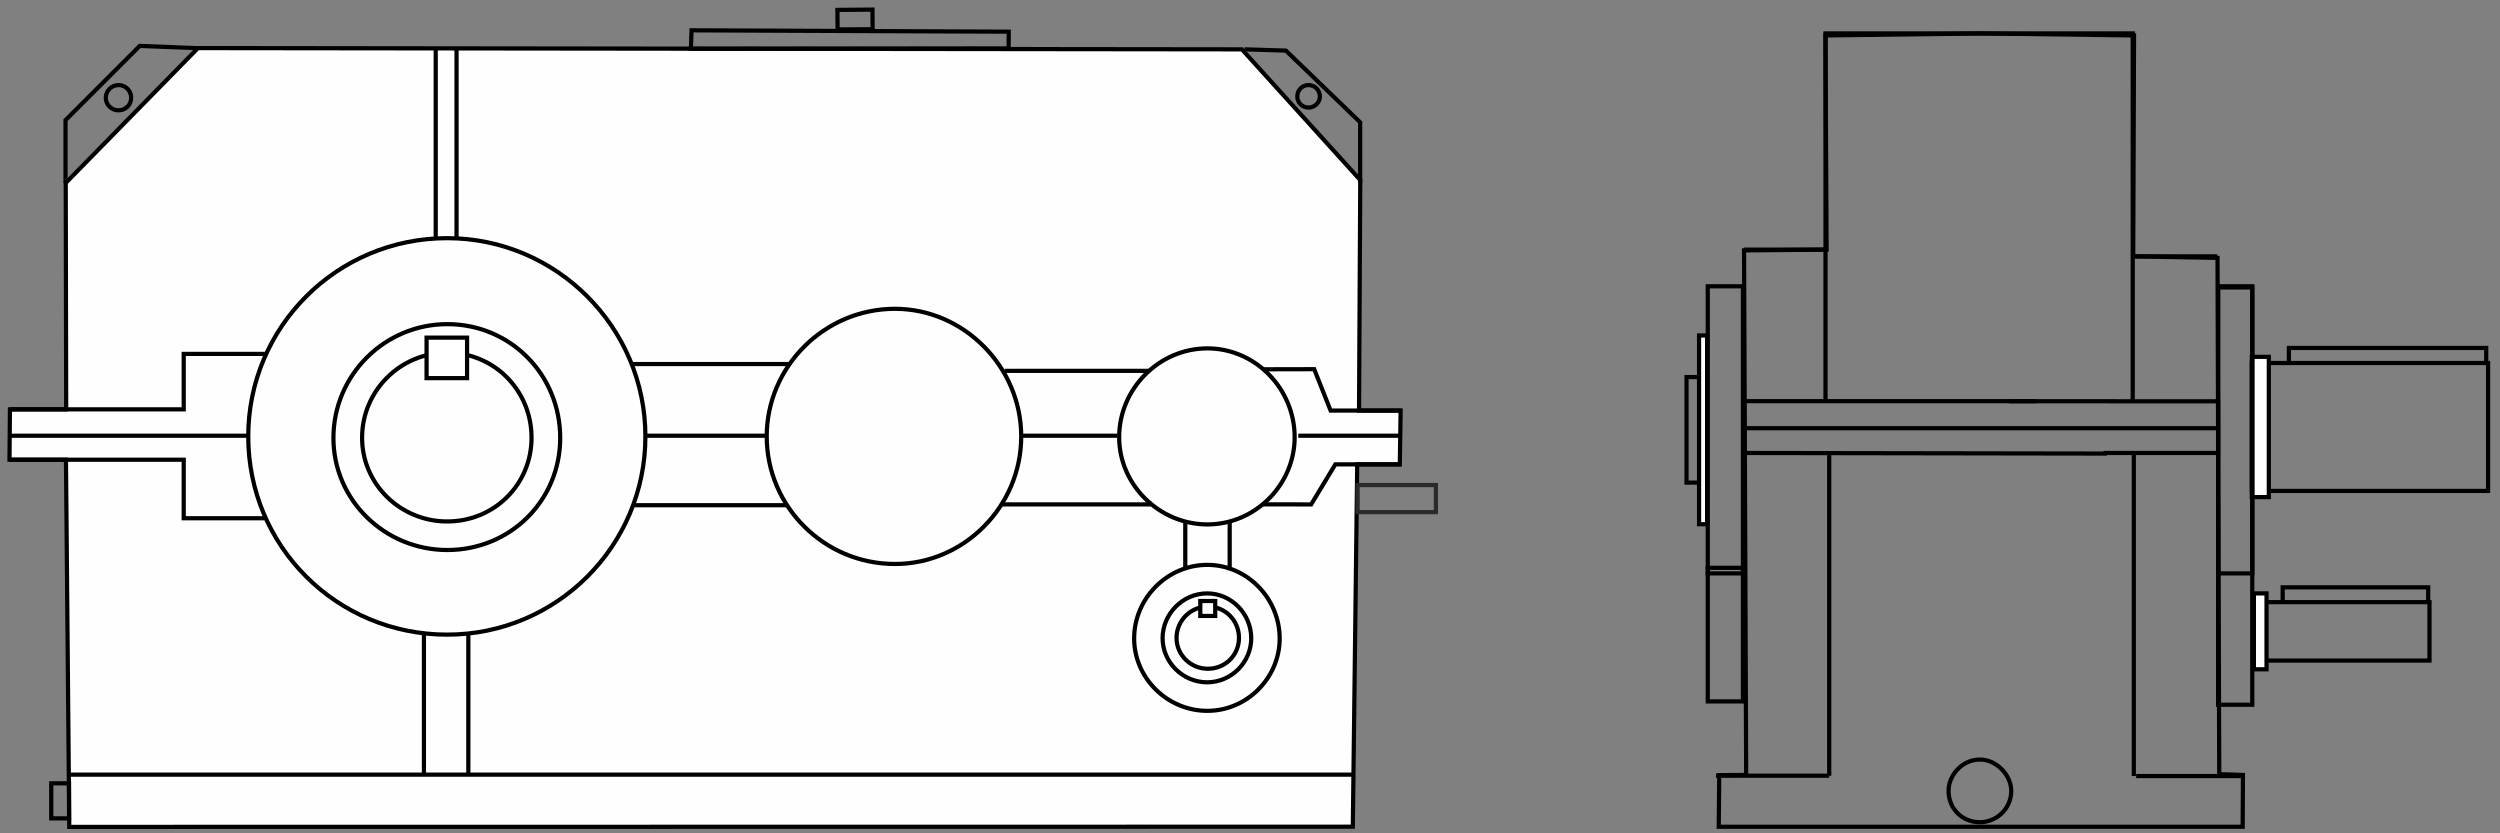 <?xml version="1.0" encoding="UTF-8"?> <svg xmlns="http://www.w3.org/2000/svg" xmlns:xlink="http://www.w3.org/1999/xlink" xml:space="preserve" width="105mm" height="35mm" version="1.1" style="shape-rendering:geometricPrecision; text-rendering:geometricPrecision; image-rendering:optimizeQuality; fill-rule:evenodd; clip-rule:evenodd" viewBox="0 0 10500 3500"><rect x="0" y="0" width="10500" height="3500" fill="#808080" stroke="none"/> <defs> <style type="text/css"> .str1 {stroke:#2B2A29;stroke-width:17.64;stroke-miterlimit:22.926} .str0 {stroke:black;stroke-width:17.64;stroke-miterlimit:22.926} .fil0 {fill:none} .fil1 {fill:#FEFEFE} .fil2 {fill:white} </style> </defs> <g id="Слой_x0020_1">  <g id="_1908108896416"> <polygon class="fil0 str0" points="8912.59,3472.48 9419.22,3472.5 9420.4,3254.69 9320.81,3251.58 9313.57,1083.07 8959.52,1076.61 8962.94,148.86 8318.87,140.41 8318.87,140.39 8318.13,140.4 8317.39,140.39 8317.39,140.41 7666.99,148.86 7671.64,1048.32 7325.02,1051.66 7333.9,3254.83 7220.82,3255.52 7218.69,3472.5 7723.66,3472.48 "></polygon> <polyline class="fil0 str0" points="8550.59,1684.85 7325.3,1684.95 7325.47,1902.48 8849.51,1904.99 "></polyline> <polygon class="fil1 str0" points="8438.01,1685.11 9315.94,1685.55 9315.94,1902.48 8834.99,1902.34 8834.99,1902.34 9315.94,1902.48 9315.94,1685.55 8438.01,1685.11 "></polygon> <polygon class="fil1 str0" points="277.77,1719.25 277.96,1709.35 277.78,1617.23 276.06,768.38 831.34,201.99 5215.96,207.29 5713.08,756.14 5707.93,1724.31 5882.62,1724.34 5879.18,1950.45 5700.34,1950.46 5681.83,3472.16 290.93,3472.9 277.5,1981.27 277.04,1930.83 39.86,1930.83 41.75,1719.25 "></polygon> <polyline class="fil0 str0" points="41.68,1719.26 771.62,1719.26 771.62,1486.41 1112.53,1486.41 "></polyline> <polyline class="fil0 str0" points="39.86,1930.84 771.62,1930.84 771.62,2176.62 1112.53,2176.62 "></polyline> <path class="fil0 str0" d="M2710.65 1832.88c0,461.31 -374.12,832.6 -832.61,832.6 -464.12,0 -835.42,-371.29 -835.42,-832.6 0,-458.49 371.3,-832.6 835.42,-832.6 458.49,0 832.61,374.11 832.61,832.6z"></path> <path class="fil0 str0" d="M2232.47 1838.55c0,195.64 -155.95,351.59 -354.42,351.59 -195.65,0 -357.27,-155.95 -357.27,-351.59 0,-198.48 161.62,-357.26 357.27,-357.26 198.47,0 354.42,158.78 354.42,357.26z"></path> <path class="fil0 str0" d="M2352.87 1839.51c0,261.84 -208.71,470.55 -474.34,470.55 -261.85,0 -478.15,-208.71 -478.15,-470.55 0,-265.64 216.3,-478.14 478.15,-478.14 265.63,0 474.34,212.5 474.34,478.14z"></path> <path class="fil0 str0" d="M550.9 410.79c0,29.3 -23.36,52.65 -53.08,52.65 -29.29,0 -53.5,-23.35 -53.5,-52.65 0,-29.72 24.21,-53.5 53.5,-53.5 29.72,0 53.08,23.78 53.08,53.5z"></path> <path class="fil0 str0" d="M5448.66 404.91c0,26.07 20.79,46.86 47.24,46.86 26.07,0 47.61,-20.79 47.61,-46.86 0,-26.46 -21.54,-47.62 -47.61,-47.62 -26.45,0 -47.24,21.16 -47.24,47.62z"></path> <path class="fil0 str0" d="M5203.71 2679.22c0,72.1 -57.47,129.57 -130.61,129.57 -72.1,0 -131.66,-57.47 -131.66,-129.57 0,-73.14 59.56,-131.66 131.66,-131.66 73.14,0 130.61,58.52 130.61,131.66z"></path> <path class="fil0 str0" d="M8447.21 3321.66c0,74.61 -61.44,131.64 -131.64,131.64 -74.62,0 -131.65,-57.03 -131.65,-131.64 0,-65.81 57.03,-131.63 131.65,-131.63 70.2,0 131.64,65.82 131.64,131.63z"></path> <polygon class="fil2 str0" points="1791.57,1588.16 1791.57,1418.04 1961.69,1418.04 1961.69,1588.16 "></polygon> <polygon class="fil2 str0" points="5041.23,2586.95 5041.23,2524.25 5103.92,2524.25 5103.92,2586.95 "></polygon> <polygon class="fil0 str0" points="215.25,3437.16 215.25,3289.97 289.96,3289.97 289.96,3437.16 "></polygon> <path class="fil0 str0" d="M4289.13 1832.87c0,294.88 -241.01,535.9 -530.22,535.9 -297.71,0 -538.73,-241.02 -538.73,-535.9 0,-292.04 241.02,-535.88 538.73,-535.88 289.21,0 530.22,243.84 530.22,535.88z"></path> <line class="fil0 str0" x1="1830.04" y1="206.64" x2="1830.04" y2="1008.2"></line> <line class="fil0 str0" x1="1780.5" y1="2665.48" x2="1780.5" y2="3253.53"></line> <line class="fil0 str0" x1="4978.16" y1="2187.39" x2="4978.16" y2="2394.68"></line> <line class="fil0 str0" x1="1917.46" y1="206.64" x2="1917.46" y2="1008.2"></line> <line class="fil0 str0" x1="1967" y1="2665.48" x2="1967" y2="3253.53"></line> <line class="fil0 str0" x1="5164.66" y1="2187.39" x2="5164.66" y2="2394.68"></line> <line class="fil0 str0" x1="4826.03" y1="1557.56" x2="4219.44" y2="1557.56"></line> <line class="fil0 str0" x1="4833.7" y1="2118.49" x2="4209.44" y2="2118.49"></line> <line class="fil0 str0" x1="3317.55" y1="1529.02" x2="2646.57" y2="1529.02"></line> <line class="fil0 str0" x1="3305.14" y1="2121.91" x2="2659.18" y2="2121.91"></line> <polygon class="fil0 str0" points="2901.68,204.94 2904.5,127.32 4236.77,133.04 4236.22,203.34 "></polygon> <polygon class="fil0 str0" points="9457.69,2061.91 9457.69,1524.64 10449.88,1524.64 10449.88,2061.91 "></polygon> <polygon class="fil1 str0" points="9457.69,2087.81 9457.69,1498.74 9529.04,1498.74 9529.04,2087.81 "></polygon> <polygon class="fil0 str0" points="9316.05,2959.94 9316.05,1207.19 9459.47,1207.19 9459.47,2959.94 "></polygon> <polygon class="fil0 str0" points="9316.05,2408.28 9316.05,1202.41 9459.79,1202.41 9459.79,2408.28 "></polygon> <polygon class="fil0 str0" points="7172.58,2408.28 7172.58,1202.41 7320.34,1202.41 7320.34,2408.28 "></polygon> <polygon class="fil0 str0" points="7083.36,2026.99 7083.36,1583.69 7169.89,1583.69 7169.89,2026.99 "></polygon> <polygon class="fil1 str0" points="7136,2201.7 7136,1408.98 7169.89,1408.98 7169.89,2201.7 "></polygon> <polygon class="fil0 str0" points="7172.58,2945.96 7172.58,2384.81 7320.34,2384.81 7320.34,2945.96 "></polygon> <polyline class="fil0 str0" points="9613.27,1529.37 9613.27,1461.4 10442.05,1461.4 10442.05,1529.37 "></polyline> <line class="fil0 str0" x1="7682.72" y1="1902.34" x2="7682.72" y2="3257.95"></line> <line class="fil0 str0" x1="8962.04" y1="1904.99" x2="8962.04" y2="3259.39"></line> <line class="fil0 str0" x1="39.86" y1="1830.04" x2="1042.63" y2="1830.04"></line> <line class="fil0 str0" x1="290.03" y1="3253.53" x2="5684.37" y2="3253.53"></line> <line class="fil0 str0" x1="5452.78" y1="1830.04" x2="5886.7" y2="1830.04"></line> <line class="fil0 str0" x1="4287.61" y1="1830.04" x2="4692.16" y2="1830.04"></line> <line class="fil0 str0" x1="2710.65" y1="1830.04" x2="3220.19" y2="1830.04"></line> <polyline class="fil0 str0" points="7667.08,1687.96 7667.08,140.39 8957.42,140.39 8957.42,1687.96 "></polyline> <line class="fil0 str0" x1="7207.04" y1="3257.95" x2="7682.72" y2="3257.95"></line> <line class="fil0 str0" x1="8971.82" y1="3259.39" x2="9411.9" y2="3259.39"></line> <line class="fil0 str0" x1="7323.67" y1="1798.48" x2="9308.81" y2="1798.48"></line> <line class="fil0 str0" x1="7325.03" y1="1048.32" x2="7667.09" y2="1048.37"></line> <line class="fil0 str0" x1="8959.52" y1="1076.61" x2="9312.51" y2="1076.61"></line> <polyline class="fil0 str0" points="5885.93,1724.31 5588.52,1724.31 5519.68,1550.56 5305.93,1551.03 "></polyline> <polyline class="fil0 str0" points="5883.52,1950.46 5608.29,1950.46 5506.91,2118.51 5303.14,2118.4 "></polyline> <path class="fil0 str0" d="M5437.55 1836.28c0,198.96 -165.06,366.27 -366.28,366.27 -203.49,0 -370.8,-167.31 -370.8,-366.27 0,-203.49 167.31,-373.07 370.8,-373.07 201.22,0 366.28,169.58 366.28,373.07z"></path> <path class="fil0 str0" d="M5374.63 2681.83c0,164.99 -136.88,303.73 -303.75,303.73 -168.74,0 -307.48,-138.74 -307.48,-303.73 0,-168.74 138.74,-309.37 307.48,-309.37 166.87,0 303.75,140.63 303.75,309.37z"></path> <path class="fil0 str0" d="M5255.16 2680.73c0,100.5 -83.37,185 -185.01,185 -102.78,0 -187.28,-84.5 -187.28,-185 0,-102.78 84.5,-188.44 187.28,-188.44 101.64,0 185.01,85.66 185.01,188.44z"></path> <polygon class="fil0 str0" points="9466.37,2774.35 9466.37,2529.01 10203.81,2529.01 10203.81,2774.35 "></polygon> <polygon class="fil1 str0" points="9466.37,2811.07 9466.37,2492.29 9519.41,2492.29 9519.41,2811.07 "></polygon> <polyline class="fil0 str0" points="9587.24,2535.96 9587.24,2466.83 10198.32,2466.83 10198.32,2535.96 "></polyline> <polygon class="fil0 str0" points="3517.17,41.52 3664.36,40.29 3665.05,122.54 3517.86,123.78 "></polygon> <polyline class="fil0 str0" points="275.19,768.47 275.19,504.62 587.01,192.8 831.67,202.4 "></polyline> <polyline class="fil0 str0" points="5712.64,768.47 5712.64,513.69 5400.83,212.59 5226.8,207.14 "></polyline> <polygon class="fil0 str1" points="5701.94,2150.91 5701.94,2037.25 6030.74,2037.25 6030.74,2150.91 "></polygon> </g> </g> </svg> 